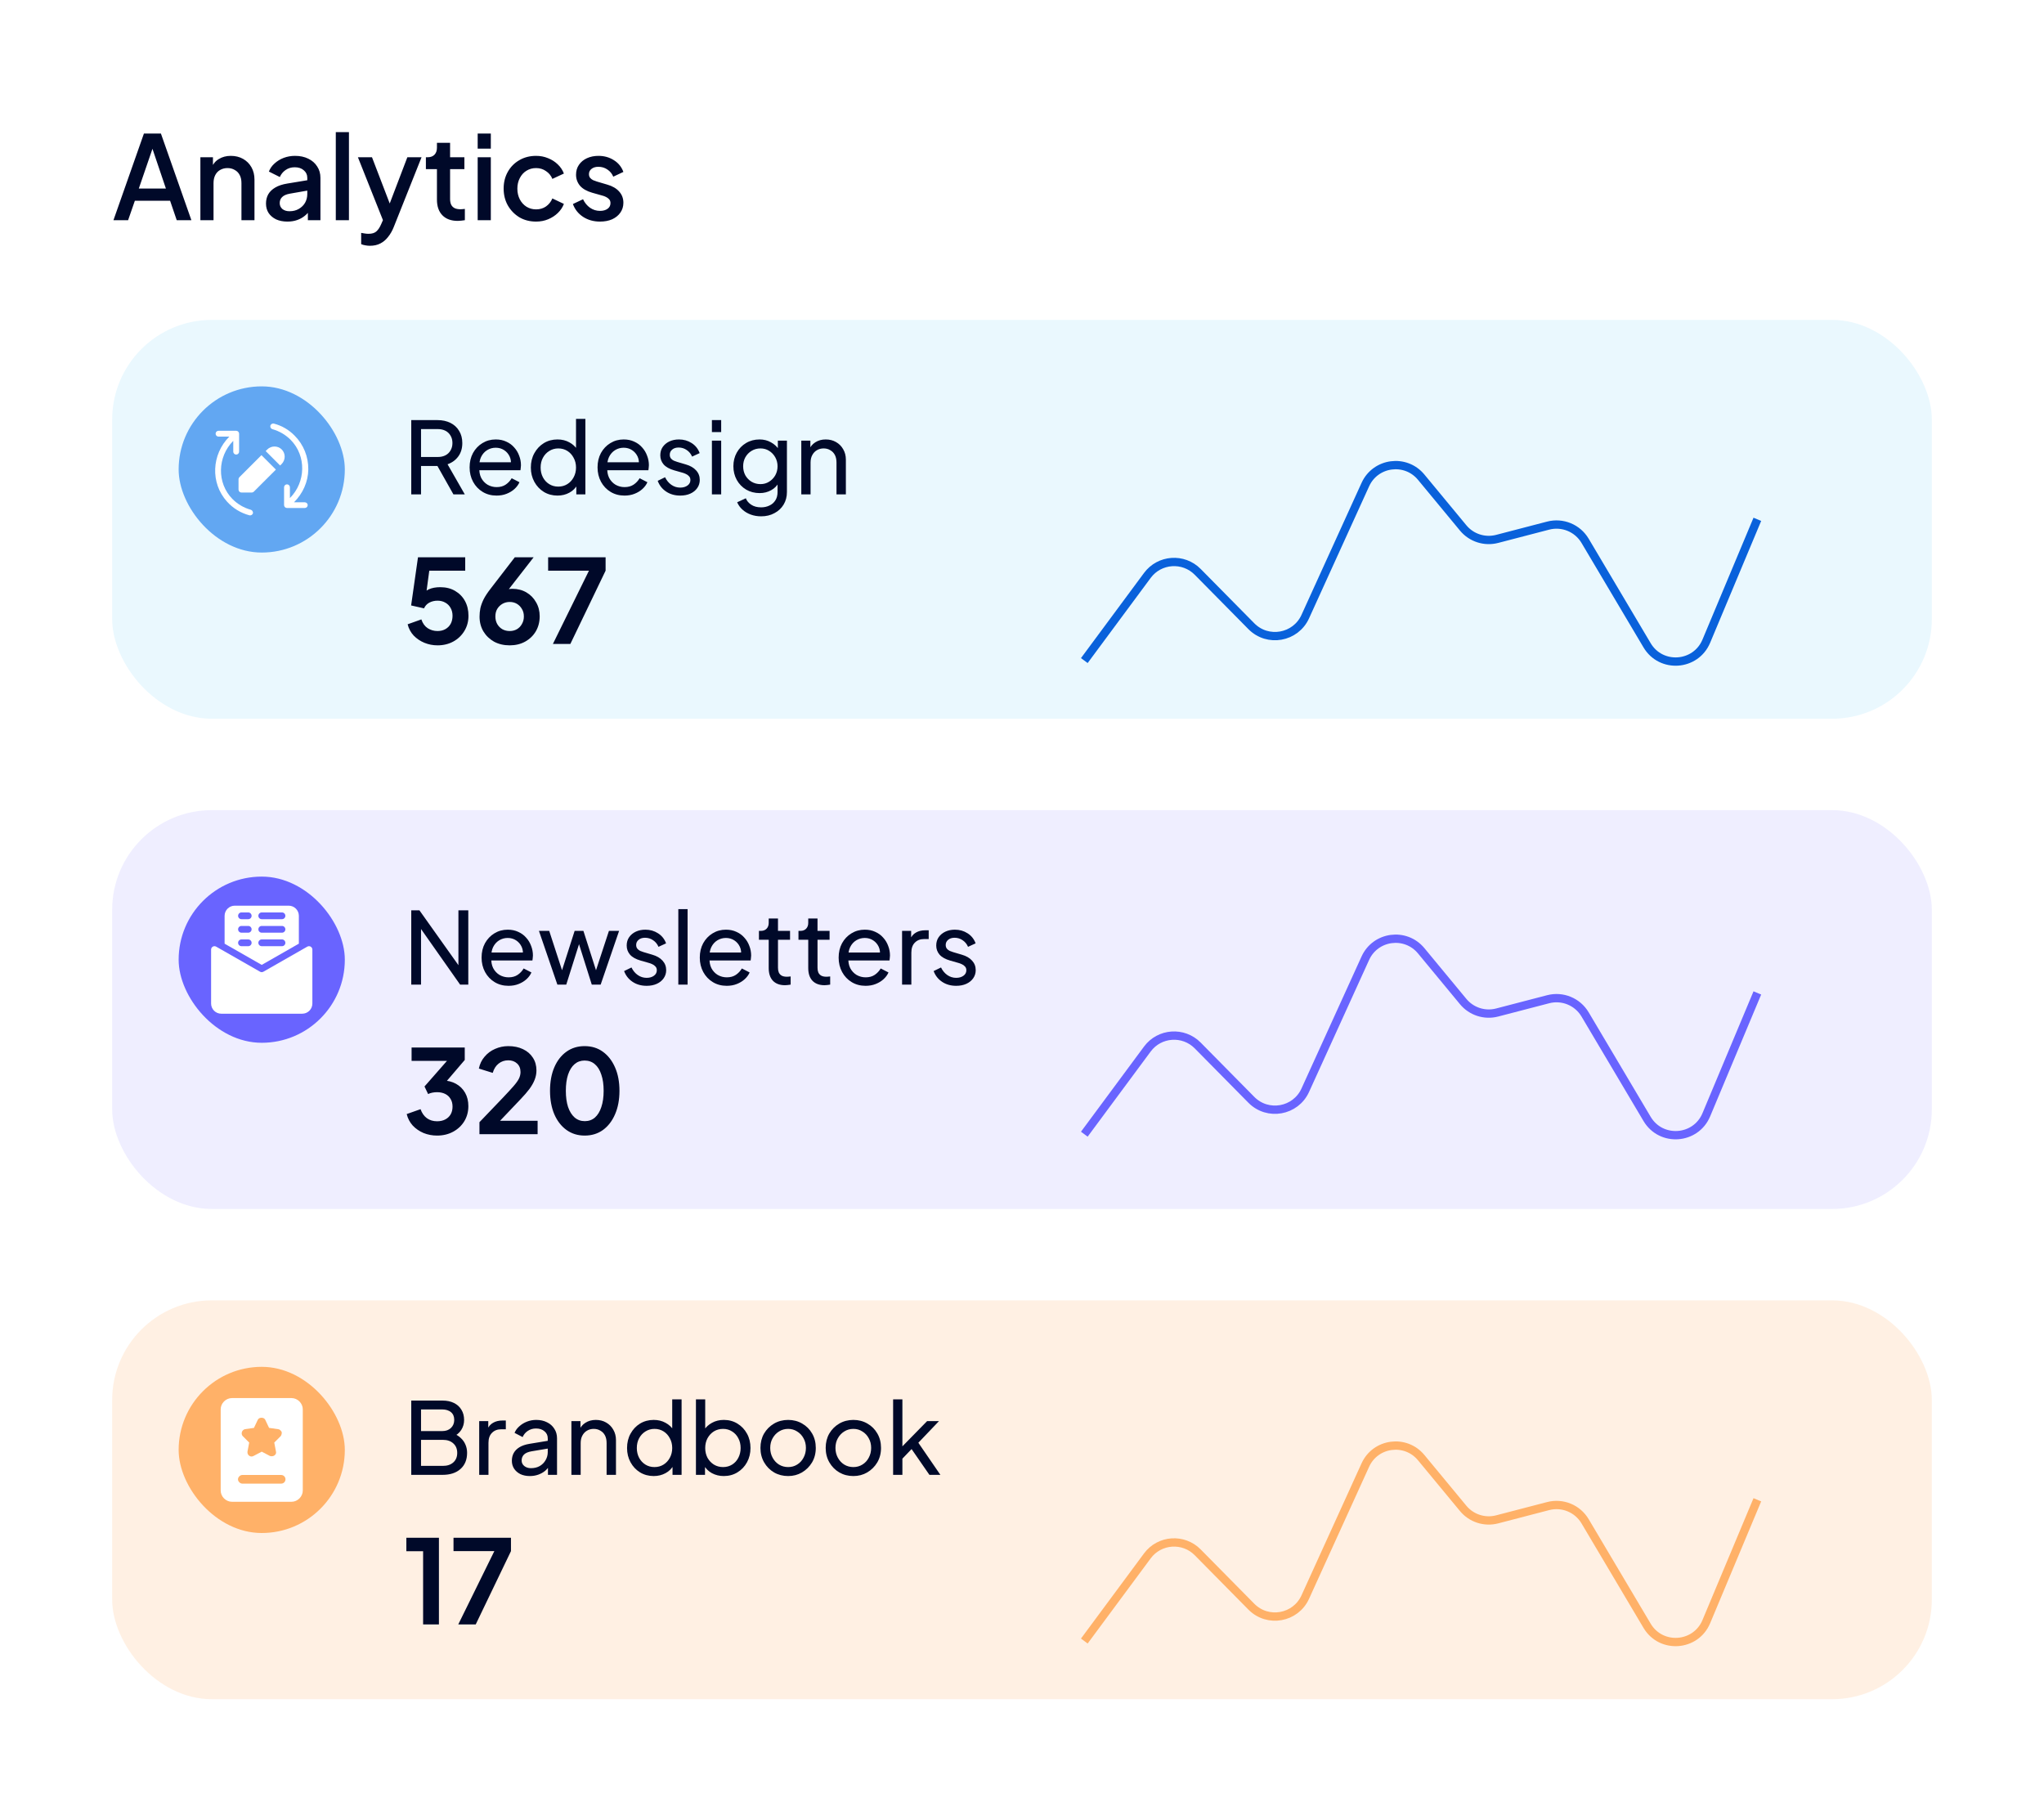 <svg width="246" height="218" viewBox="0 0 246 218" fill="none" xmlns="http://www.w3.org/2000/svg">
<path d="M13.654 26.5L17.322 16.07H19.366L23.034 26.5H21.27L20.472 24.162H16.23L15.418 26.5H13.654ZM16.706 22.692H19.968L18.12 17.232H18.582L16.706 22.692ZM24.117 26.5V18.926H25.629V20.41L25.447 20.214C25.634 19.738 25.933 19.379 26.343 19.136C26.754 18.884 27.23 18.758 27.771 18.758C28.331 18.758 28.826 18.879 29.255 19.122C29.685 19.365 30.021 19.701 30.263 20.13C30.506 20.559 30.627 21.054 30.627 21.614V26.5H29.059V22.034C29.059 21.651 28.989 21.329 28.849 21.068C28.709 20.797 28.509 20.592 28.247 20.452C27.995 20.303 27.706 20.228 27.379 20.228C27.053 20.228 26.759 20.303 26.497 20.452C26.245 20.592 26.049 20.797 25.909 21.068C25.769 21.339 25.699 21.661 25.699 22.034V26.5H24.117ZM34.589 26.668C34.075 26.668 33.623 26.579 33.23 26.402C32.848 26.215 32.549 25.963 32.334 25.646C32.12 25.319 32.013 24.937 32.013 24.498C32.013 24.087 32.101 23.719 32.279 23.392C32.465 23.065 32.75 22.79 33.133 22.566C33.515 22.342 33.996 22.183 34.575 22.09L37.206 21.656V22.902L34.883 23.308C34.462 23.383 34.154 23.518 33.959 23.714C33.763 23.901 33.664 24.143 33.664 24.442C33.664 24.731 33.772 24.969 33.986 25.156C34.211 25.333 34.495 25.422 34.84 25.422C35.27 25.422 35.643 25.329 35.961 25.142C36.287 24.955 36.539 24.708 36.717 24.4C36.894 24.083 36.983 23.733 36.983 23.35V21.404C36.983 21.031 36.843 20.727 36.562 20.494C36.292 20.251 35.928 20.13 35.471 20.13C35.05 20.13 34.682 20.242 34.364 20.466C34.056 20.681 33.828 20.961 33.678 21.306L32.362 20.648C32.502 20.275 32.731 19.948 33.048 19.668C33.366 19.379 33.734 19.155 34.154 18.996C34.584 18.837 35.036 18.758 35.513 18.758C36.11 18.758 36.637 18.87 37.094 19.094C37.561 19.318 37.92 19.631 38.172 20.032C38.434 20.424 38.565 20.881 38.565 21.404V26.5H37.053V25.128L37.374 25.17C37.197 25.478 36.968 25.744 36.688 25.968C36.418 26.192 36.105 26.365 35.751 26.486C35.405 26.607 35.018 26.668 34.589 26.668ZM40.414 26.5V15.902H41.996V26.5H40.414ZM44.518 29.58C44.331 29.58 44.145 29.561 43.958 29.524C43.781 29.496 43.617 29.449 43.468 29.384V28.026C43.58 28.054 43.715 28.077 43.874 28.096C44.032 28.124 44.187 28.138 44.336 28.138C44.775 28.138 45.096 28.04 45.302 27.844C45.517 27.657 45.708 27.368 45.876 26.976L46.38 25.828L46.352 27.158L43.076 18.926H44.77L47.192 25.24H46.618L49.026 18.926H50.734L47.388 27.326C47.211 27.774 46.986 28.166 46.716 28.502C46.455 28.847 46.142 29.113 45.778 29.3C45.423 29.487 45.003 29.58 44.518 29.58ZM55.093 26.584C54.299 26.584 53.683 26.36 53.245 25.912C52.806 25.464 52.587 24.834 52.587 24.022V20.354H51.257V18.926H51.467C51.821 18.926 52.097 18.823 52.293 18.618C52.489 18.413 52.587 18.133 52.587 17.778V17.19H54.169V18.926H55.891V20.354H54.169V23.952C54.169 24.213 54.211 24.437 54.295 24.624C54.379 24.801 54.514 24.941 54.701 25.044C54.887 25.137 55.13 25.184 55.429 25.184C55.503 25.184 55.587 25.179 55.681 25.17C55.774 25.161 55.863 25.151 55.947 25.142V26.5C55.816 26.519 55.671 26.537 55.513 26.556C55.354 26.575 55.214 26.584 55.093 26.584ZM57.49 26.5V18.926H59.072V26.5H57.49ZM57.49 17.89V16.07H59.072V17.89H57.49ZM64.52 26.668C63.764 26.668 63.092 26.495 62.504 26.15C61.925 25.795 61.463 25.319 61.118 24.722C60.782 24.125 60.614 23.448 60.614 22.692C60.614 21.945 60.782 21.273 61.118 20.676C61.454 20.079 61.916 19.612 62.504 19.276C63.092 18.931 63.764 18.758 64.52 18.758C65.033 18.758 65.514 18.851 65.962 19.038C66.41 19.215 66.797 19.463 67.124 19.78C67.46 20.097 67.707 20.466 67.866 20.886L66.48 21.53C66.321 21.138 66.065 20.825 65.71 20.592C65.365 20.349 64.968 20.228 64.52 20.228C64.091 20.228 63.703 20.335 63.358 20.55C63.022 20.755 62.756 21.049 62.56 21.432C62.364 21.805 62.266 22.23 62.266 22.706C62.266 23.182 62.364 23.611 62.56 23.994C62.756 24.367 63.022 24.661 63.358 24.876C63.703 25.091 64.091 25.198 64.52 25.198C64.977 25.198 65.374 25.081 65.71 24.848C66.055 24.605 66.312 24.283 66.48 23.882L67.866 24.54C67.717 24.941 67.474 25.305 67.138 25.632C66.811 25.949 66.424 26.201 65.976 26.388C65.528 26.575 65.043 26.668 64.52 26.668ZM72.212 26.668C71.438 26.668 70.756 26.477 70.168 26.094C69.59 25.711 69.184 25.198 68.95 24.554L70.168 23.98C70.374 24.409 70.654 24.75 71.008 25.002C71.372 25.254 71.774 25.38 72.212 25.38C72.586 25.38 72.889 25.296 73.122 25.128C73.356 24.96 73.472 24.731 73.472 24.442C73.472 24.255 73.421 24.106 73.318 23.994C73.216 23.873 73.085 23.775 72.926 23.7C72.777 23.625 72.623 23.569 72.464 23.532L71.274 23.196C70.621 23.009 70.131 22.729 69.804 22.356C69.487 21.973 69.328 21.53 69.328 21.026C69.328 20.569 69.445 20.172 69.678 19.836C69.912 19.491 70.234 19.225 70.644 19.038C71.055 18.851 71.517 18.758 72.03 18.758C72.721 18.758 73.337 18.931 73.878 19.276C74.42 19.612 74.802 20.083 75.026 20.69L73.808 21.264C73.659 20.9 73.421 20.611 73.094 20.396C72.777 20.181 72.418 20.074 72.016 20.074C71.671 20.074 71.396 20.158 71.19 20.326C70.985 20.485 70.882 20.695 70.882 20.956C70.882 21.133 70.929 21.283 71.022 21.404C71.116 21.516 71.237 21.609 71.386 21.684C71.536 21.749 71.69 21.805 71.848 21.852L73.08 22.216C73.706 22.393 74.186 22.673 74.522 23.056C74.858 23.429 75.026 23.877 75.026 24.4C75.026 24.848 74.905 25.245 74.662 25.59C74.429 25.926 74.102 26.192 73.682 26.388C73.262 26.575 72.772 26.668 72.212 26.668Z" fill="#000929"/>
<rect x="13.5" y="38.5" width="219" height="48" rx="12" fill="#EAF8FE"/>
<rect x="21.5" y="46.5" width="20" height="20" rx="10" fill="#62A7F2"/>
<g clip-path="url(#clip0_220_17568)">
<path d="M36.682 60.453H35.382C36.437 59.399 37.087 57.993 37.104 56.5C37.122 54.972 36.542 53.514 35.453 52.424C34.768 51.722 33.907 51.23 32.976 50.984C32.782 50.931 32.572 51.054 32.536 51.247C32.501 51.423 32.607 51.599 32.782 51.651C33.608 51.88 34.364 52.319 34.978 52.934C36.893 54.866 36.805 58.028 34.891 59.943V58.643C34.891 58.45 34.732 58.292 34.539 58.292C34.346 58.292 34.188 58.45 34.188 58.643V60.786C34.188 60.98 34.346 61.138 34.539 61.138H36.682C36.876 61.138 37.034 60.98 37.034 60.786C37.034 60.611 36.876 60.453 36.682 60.453Z" fill="white"/>
<path d="M30.182 61.349C29.357 61.12 28.601 60.681 27.986 60.066C26.072 58.134 26.16 54.972 28.074 53.057V54.357C28.074 54.55 28.232 54.708 28.426 54.708C28.619 54.708 28.777 54.55 28.777 54.357V52.196C28.777 52.003 28.619 51.845 28.426 51.845H26.3C26.107 51.845 25.949 52.003 25.949 52.196C25.949 52.389 26.107 52.547 26.3 52.547H27.6C25.457 54.691 25.299 58.134 27.319 60.365C28.039 61.173 28.97 61.735 30.007 62.016C30.2 62.069 30.411 61.946 30.446 61.753C30.463 61.577 30.358 61.401 30.182 61.349Z" fill="white"/>
<path d="M33.907 54.093C33.432 53.619 32.642 53.619 32.168 54.093L31.974 54.286L33.714 56.026L33.907 55.833C34.381 55.341 34.381 54.568 33.907 54.093Z" fill="white"/>
<path d="M28.812 57.431C28.742 57.501 28.707 57.589 28.707 57.677V58.924C28.707 59.118 28.865 59.276 29.058 59.276H30.305C30.393 59.276 30.481 59.241 30.551 59.17L33.204 56.518L31.465 54.778L28.812 57.431Z" fill="white"/>
</g>
<path d="M49.496 59.5V50.56H52.652C53.244 50.56 53.764 50.672 54.212 50.896C54.66 51.12 55.008 51.44 55.256 51.856C55.512 52.272 55.64 52.76 55.64 53.32C55.64 53.952 55.48 54.488 55.16 54.928C54.84 55.368 54.408 55.684 53.864 55.876L55.94 59.5H54.572L52.388 55.624L53.168 56.08H50.672V59.5H49.496ZM50.672 55H52.688C53.04 55 53.348 54.932 53.612 54.796C53.876 54.66 54.08 54.464 54.224 54.208C54.376 53.952 54.452 53.656 54.452 53.32C54.452 52.976 54.376 52.68 54.224 52.432C54.08 52.176 53.876 51.98 53.612 51.844C53.348 51.708 53.04 51.64 52.688 51.64H50.672V55ZM59.758 59.644C59.134 59.644 58.578 59.496 58.09 59.2C57.602 58.904 57.218 58.5 56.938 57.988C56.658 57.468 56.518 56.888 56.518 56.248C56.518 55.6 56.654 55.024 56.926 54.52C57.206 54.016 57.582 53.62 58.054 53.332C58.534 53.036 59.07 52.888 59.662 52.888C60.142 52.888 60.566 52.976 60.934 53.152C61.31 53.32 61.626 53.552 61.882 53.848C62.146 54.136 62.346 54.468 62.482 54.844C62.626 55.212 62.698 55.596 62.698 55.996C62.698 56.084 62.69 56.184 62.674 56.296C62.666 56.4 62.654 56.5 62.638 56.596H57.334V55.636H61.99L61.462 56.068C61.534 55.652 61.494 55.28 61.342 54.952C61.19 54.624 60.966 54.364 60.67 54.172C60.374 53.98 60.038 53.884 59.662 53.884C59.286 53.884 58.942 53.98 58.63 54.172C58.318 54.364 58.074 54.64 57.898 55C57.73 55.352 57.662 55.772 57.694 56.26C57.662 56.732 57.734 57.148 57.91 57.508C58.094 57.86 58.35 58.136 58.678 58.336C59.014 58.528 59.378 58.624 59.77 58.624C60.202 58.624 60.566 58.524 60.862 58.324C61.158 58.124 61.398 57.868 61.582 57.556L62.518 58.036C62.39 58.332 62.19 58.604 61.918 58.852C61.654 59.092 61.338 59.284 60.97 59.428C60.61 59.572 60.206 59.644 59.758 59.644ZM67.093 59.644C66.485 59.644 65.937 59.496 65.449 59.2C64.969 58.904 64.589 58.5 64.309 57.988C64.029 57.476 63.889 56.904 63.889 56.272C63.889 55.624 64.029 55.048 64.309 54.544C64.589 54.032 64.969 53.628 65.449 53.332C65.937 53.036 66.485 52.888 67.093 52.888C67.629 52.888 68.105 53.004 68.521 53.236C68.937 53.46 69.265 53.764 69.505 54.148L69.325 54.424V50.416H70.453V59.5H69.361V58.12L69.505 58.312C69.281 58.736 68.953 59.064 68.521 59.296C68.097 59.528 67.621 59.644 67.093 59.644ZM67.189 58.564C67.597 58.564 67.961 58.464 68.281 58.264C68.601 58.064 68.853 57.792 69.037 57.448C69.229 57.096 69.325 56.704 69.325 56.272C69.325 55.832 69.229 55.44 69.037 55.096C68.853 54.744 68.601 54.468 68.281 54.268C67.961 54.068 67.597 53.968 67.189 53.968C66.789 53.968 66.425 54.072 66.097 54.28C65.777 54.48 65.525 54.752 65.341 55.096C65.157 55.432 65.065 55.824 65.065 56.272C65.065 56.704 65.157 57.096 65.341 57.448C65.525 57.792 65.777 58.064 66.097 58.264C66.417 58.464 66.781 58.564 67.189 58.564ZM75.156 59.644C74.532 59.644 73.976 59.496 73.488 59.2C73 58.904 72.616 58.5 72.336 57.988C72.056 57.468 71.916 56.888 71.916 56.248C71.916 55.6 72.052 55.024 72.324 54.52C72.604 54.016 72.98 53.62 73.452 53.332C73.932 53.036 74.468 52.888 75.06 52.888C75.54 52.888 75.964 52.976 76.332 53.152C76.708 53.32 77.024 53.552 77.28 53.848C77.544 54.136 77.744 54.468 77.88 54.844C78.024 55.212 78.096 55.596 78.096 55.996C78.096 56.084 78.088 56.184 78.072 56.296C78.064 56.4 78.052 56.5 78.036 56.596H72.732V55.636H77.388L76.86 56.068C76.932 55.652 76.892 55.28 76.74 54.952C76.588 54.624 76.364 54.364 76.068 54.172C75.772 53.98 75.436 53.884 75.06 53.884C74.684 53.884 74.34 53.98 74.028 54.172C73.716 54.364 73.472 54.64 73.296 55C73.128 55.352 73.06 55.772 73.092 56.26C73.06 56.732 73.132 57.148 73.308 57.508C73.492 57.86 73.748 58.136 74.076 58.336C74.412 58.528 74.776 58.624 75.168 58.624C75.6 58.624 75.964 58.524 76.26 58.324C76.556 58.124 76.796 57.868 76.98 57.556L77.916 58.036C77.788 58.332 77.588 58.604 77.316 58.852C77.052 59.092 76.736 59.284 76.368 59.428C76.008 59.572 75.604 59.644 75.156 59.644ZM81.868 59.644C81.219 59.644 80.656 59.484 80.175 59.164C79.695 58.844 79.356 58.412 79.156 57.868L80.043 57.436C80.228 57.82 80.48 58.124 80.799 58.348C81.12 58.572 81.475 58.684 81.868 58.684C82.219 58.684 82.511 58.6 82.743 58.432C82.975 58.264 83.091 58.044 83.091 57.772C83.091 57.58 83.035 57.428 82.924 57.316C82.82 57.196 82.692 57.104 82.54 57.04C82.388 56.968 82.248 56.916 82.12 56.884L81.147 56.608C80.564 56.44 80.135 56.2 79.864 55.888C79.6 55.576 79.468 55.212 79.468 54.796C79.468 54.412 79.564 54.08 79.755 53.8C79.956 53.512 80.224 53.288 80.559 53.128C80.903 52.968 81.287 52.888 81.712 52.888C82.279 52.888 82.787 53.032 83.236 53.32C83.692 53.608 84.016 54.012 84.207 54.532L83.296 54.952C83.151 54.616 82.936 54.352 82.647 54.16C82.359 53.96 82.035 53.86 81.675 53.86C81.347 53.86 81.088 53.944 80.895 54.112C80.704 54.272 80.608 54.476 80.608 54.724C80.608 54.908 80.656 55.06 80.751 55.18C80.847 55.292 80.963 55.38 81.1 55.444C81.236 55.5 81.368 55.548 81.496 55.588L82.552 55.9C83.079 56.052 83.487 56.288 83.775 56.608C84.072 56.928 84.219 57.312 84.219 57.76C84.219 58.12 84.12 58.444 83.919 58.732C83.719 59.02 83.444 59.244 83.091 59.404C82.74 59.564 82.332 59.644 81.868 59.644ZM85.68 59.5V53.032H86.796V59.5H85.68ZM85.68 52V50.56H86.796V52H85.68ZM91.612 62.14C91.156 62.14 90.732 62.068 90.34 61.924C89.956 61.78 89.624 61.58 89.344 61.324C89.072 61.076 88.864 60.784 88.72 60.448L89.764 59.968C89.876 60.272 90.088 60.528 90.4 60.736C90.72 60.952 91.12 61.06 91.6 61.06C91.968 61.06 92.3 60.988 92.596 60.844C92.9 60.708 93.14 60.5 93.316 60.22C93.492 59.948 93.58 59.616 93.58 59.224V57.772L93.784 57.988C93.56 58.428 93.236 58.764 92.812 58.996C92.396 59.228 91.936 59.344 91.432 59.344C90.824 59.344 90.28 59.204 89.8 58.924C89.32 58.636 88.944 58.248 88.672 57.76C88.4 57.264 88.264 56.716 88.264 56.116C88.264 55.508 88.4 54.96 88.672 54.472C88.944 53.984 89.316 53.6 89.788 53.32C90.268 53.032 90.812 52.888 91.42 52.888C91.924 52.888 92.38 53.004 92.788 53.236C93.204 53.46 93.536 53.772 93.784 54.172L93.616 54.472V53.032H94.708V59.224C94.708 59.784 94.576 60.284 94.312 60.724C94.048 61.164 93.68 61.508 93.208 61.756C92.744 62.012 92.212 62.14 91.612 62.14ZM91.528 58.264C91.912 58.264 92.256 58.168 92.56 57.976C92.872 57.784 93.12 57.528 93.304 57.208C93.488 56.88 93.58 56.516 93.58 56.116C93.58 55.724 93.488 55.364 93.304 55.036C93.12 54.708 92.872 54.448 92.56 54.256C92.256 54.064 91.912 53.968 91.528 53.968C91.136 53.968 90.78 54.064 90.46 54.256C90.14 54.448 89.888 54.708 89.704 55.036C89.528 55.356 89.44 55.716 89.44 56.116C89.44 56.516 89.528 56.88 89.704 57.208C89.888 57.528 90.136 57.784 90.448 57.976C90.768 58.168 91.128 58.264 91.528 58.264ZM96.438 59.5V53.032H97.53V54.292L97.35 54.184C97.51 53.776 97.766 53.46 98.118 53.236C98.478 53.004 98.898 52.888 99.378 52.888C99.842 52.888 100.254 52.992 100.614 53.2C100.982 53.408 101.27 53.696 101.478 54.064C101.694 54.432 101.802 54.848 101.802 55.312V59.5H100.674V55.672C100.674 55.312 100.61 55.008 100.482 54.76C100.354 54.512 100.17 54.32 99.93 54.184C99.698 54.04 99.43 53.968 99.126 53.968C98.822 53.968 98.55 54.04 98.31 54.184C98.078 54.32 97.894 54.516 97.758 54.772C97.622 55.02 97.554 55.32 97.554 55.672V59.5H96.438Z" fill="#000929"/>
<path d="M52.658 77.668C52.107 77.668 51.58 77.565 51.076 77.36C50.581 77.155 50.152 76.865 49.788 76.492C49.433 76.109 49.191 75.657 49.06 75.134L50.712 74.546C50.871 75.022 51.127 75.377 51.482 75.61C51.837 75.834 52.229 75.946 52.658 75.946C53.013 75.946 53.325 75.871 53.596 75.722C53.876 75.563 54.091 75.349 54.24 75.078C54.389 74.798 54.464 74.476 54.464 74.112C54.464 73.748 54.385 73.431 54.226 73.16C54.077 72.889 53.867 72.679 53.596 72.53C53.325 72.371 53.013 72.292 52.658 72.292C52.294 72.292 51.963 72.371 51.664 72.53C51.375 72.689 51.165 72.917 51.034 73.216L49.48 72.866L50.306 67.07H55.99V68.68H51.062L51.776 67.854L51.188 72.222L50.642 71.774C50.903 71.391 51.221 71.111 51.594 70.934C51.977 70.757 52.439 70.668 52.98 70.668C53.671 70.668 54.268 70.817 54.772 71.116C55.285 71.415 55.682 71.821 55.962 72.334C56.242 72.847 56.382 73.44 56.382 74.112C56.382 74.784 56.219 75.391 55.892 75.932C55.565 76.473 55.122 76.898 54.562 77.206C54.002 77.514 53.367 77.668 52.658 77.668ZM61.341 77.668C60.632 77.668 60.002 77.519 59.451 77.22C58.91 76.912 58.485 76.501 58.177 75.988C57.869 75.465 57.715 74.873 57.715 74.21C57.715 73.874 57.748 73.538 57.813 73.202C57.888 72.866 58.019 72.507 58.205 72.124C58.401 71.741 58.681 71.317 59.045 70.85L61.957 67.07H64.225L60.683 71.62L60.375 71.284C60.506 71.181 60.641 71.102 60.781 71.046C60.921 70.981 61.061 70.934 61.201 70.906C61.351 70.878 61.505 70.864 61.663 70.864C62.298 70.864 62.863 71.009 63.357 71.298C63.852 71.587 64.239 71.984 64.519 72.488C64.809 72.983 64.953 73.543 64.953 74.168C64.953 74.84 64.799 75.442 64.491 75.974C64.183 76.497 63.754 76.912 63.203 77.22C62.662 77.519 62.041 77.668 61.341 77.668ZM61.341 75.946C61.659 75.946 61.943 75.876 62.195 75.736C62.457 75.587 62.662 75.377 62.811 75.106C62.97 74.835 63.049 74.532 63.049 74.196C63.049 73.841 62.97 73.538 62.811 73.286C62.662 73.025 62.461 72.819 62.209 72.67C61.957 72.521 61.668 72.446 61.341 72.446C61.024 72.446 60.735 72.521 60.473 72.67C60.212 72.819 60.002 73.025 59.843 73.286C59.694 73.538 59.619 73.841 59.619 74.196C59.619 74.532 59.694 74.835 59.843 75.106C60.002 75.377 60.212 75.587 60.473 75.736C60.735 75.876 61.024 75.946 61.341 75.946ZM66.543 77.5L70.883 68.68H65.969V67.07H72.885V68.68L68.643 77.5H66.543Z" fill="#000929"/>
<g filter="url(#filter0_d_220_17568)">
<path d="M130.5 73.5L138.085 63.255C139.546 61.282 142.422 61.078 144.147 62.825L150.603 69.365C152.573 71.36 155.93 70.763 157.091 68.212L164.321 52.321C165.544 49.632 169.161 49.151 171.044 51.429L176.094 57.535C177.085 58.734 178.68 59.249 180.185 58.857L186.322 57.259C188.047 56.809 189.861 57.556 190.77 59.089L198.229 71.66C199.906 74.488 204.089 74.197 205.359 71.165L211.5 56.5" stroke="#0961DB"/>
</g>
<rect x="13.5" y="97.5" width="219" height="48" rx="12" fill="#EFEEFF"/>
<rect x="21.5" y="105.5" width="20" height="20" rx="10" fill="#6964FF"/>
<g clip-path="url(#clip1_220_17568)">
<path d="M37.391 113.93C37.33 113.894 37.26 113.875 37.189 113.875C37.118 113.875 37.048 113.893 36.986 113.928L31.7 116.947C31.639 116.982 31.57 117 31.5 117C31.429 117 31.36 116.982 31.299 116.947L26.014 113.928C25.952 113.893 25.882 113.875 25.811 113.875C25.74 113.875 25.67 113.894 25.608 113.93C25.547 113.966 25.496 114.017 25.46 114.079C25.425 114.14 25.406 114.21 25.406 114.281V120.781C25.407 121.104 25.535 121.414 25.764 121.643C25.992 121.871 26.302 122 26.625 122H36.375C36.698 122 37.008 121.871 37.236 121.643C37.465 121.414 37.593 121.104 37.594 120.781V114.281C37.594 114.21 37.575 114.14 37.539 114.079C37.504 114.017 37.453 113.966 37.391 113.93Z" fill="white"/>
<path d="M34.75 109H28.25C27.927 109.001 27.618 109.13 27.389 109.358C27.161 109.586 27.032 109.896 27.031 110.219V113.574L31.5 116.126L35.969 113.57V110.219C35.968 109.896 35.839 109.586 35.611 109.358C35.382 109.13 35.073 109.001 34.75 109ZM29.875 113.875H29.062C28.955 113.875 28.851 113.832 28.775 113.756C28.699 113.68 28.656 113.576 28.656 113.469C28.656 113.361 28.699 113.258 28.775 113.181C28.851 113.105 28.955 113.062 29.062 113.062H29.875C29.983 113.062 30.086 113.105 30.162 113.181C30.238 113.258 30.281 113.361 30.281 113.469C30.281 113.576 30.238 113.68 30.162 113.756C30.086 113.832 29.983 113.875 29.875 113.875ZM29.875 112.25H29.062C28.955 112.25 28.851 112.207 28.775 112.131C28.699 112.055 28.656 111.951 28.656 111.844C28.656 111.736 28.699 111.633 28.775 111.556C28.851 111.48 28.955 111.438 29.062 111.438H29.875C29.983 111.438 30.086 111.48 30.162 111.556C30.238 111.633 30.281 111.736 30.281 111.844C30.281 111.951 30.238 112.055 30.162 112.131C30.086 112.207 29.983 112.25 29.875 112.25ZM29.875 110.625H29.062C28.955 110.625 28.851 110.582 28.775 110.506C28.699 110.43 28.656 110.326 28.656 110.219C28.656 110.111 28.699 110.008 28.775 109.931C28.851 109.855 28.955 109.812 29.062 109.812H29.875C29.983 109.812 30.086 109.855 30.162 109.931C30.238 110.008 30.281 110.111 30.281 110.219C30.281 110.326 30.238 110.43 30.162 110.506C30.086 110.582 29.983 110.625 29.875 110.625ZM33.938 113.875H31.5C31.392 113.875 31.289 113.832 31.213 113.756C31.137 113.68 31.094 113.576 31.094 113.469C31.094 113.361 31.137 113.258 31.213 113.181C31.289 113.105 31.392 113.062 31.5 113.062H33.938C34.045 113.062 34.149 113.105 34.225 113.181C34.301 113.258 34.344 113.361 34.344 113.469C34.344 113.576 34.301 113.68 34.225 113.756C34.149 113.832 34.045 113.875 33.938 113.875ZM33.938 112.25H31.5C31.392 112.25 31.289 112.207 31.213 112.131C31.137 112.055 31.094 111.951 31.094 111.844C31.094 111.736 31.137 111.633 31.213 111.556C31.289 111.48 31.392 111.438 31.5 111.438H33.938C34.045 111.438 34.149 111.48 34.225 111.556C34.301 111.633 34.344 111.736 34.344 111.844C34.344 111.951 34.301 112.055 34.225 112.131C34.149 112.207 34.045 112.25 33.938 112.25ZM33.938 110.625H31.5C31.392 110.625 31.289 110.582 31.213 110.506C31.137 110.43 31.094 110.326 31.094 110.219C31.094 110.111 31.137 110.008 31.213 109.931C31.289 109.855 31.392 109.812 31.5 109.812H33.938C34.045 109.812 34.149 109.855 34.225 109.931C34.301 110.008 34.344 110.111 34.344 110.219C34.344 110.326 34.301 110.43 34.225 110.506C34.149 110.582 34.045 110.625 33.938 110.625Z" fill="white"/>
</g>
<path d="M49.496 118.5V109.56H50.48L55.616 116.784L55.172 116.832V109.56H56.36V118.5H55.376L50.264 111.228L50.672 111.18V118.5H49.496ZM61.199 118.644C60.575 118.644 60.019 118.496 59.531 118.2C59.043 117.904 58.659 117.5 58.379 116.988C58.099 116.468 57.959 115.888 57.959 115.248C57.959 114.6 58.095 114.024 58.367 113.52C58.647 113.016 59.023 112.62 59.495 112.332C59.975 112.036 60.511 111.888 61.103 111.888C61.583 111.888 62.007 111.976 62.375 112.152C62.751 112.32 63.067 112.552 63.323 112.848C63.587 113.136 63.787 113.468 63.923 113.844C64.067 114.212 64.139 114.596 64.139 114.996C64.139 115.084 64.131 115.184 64.115 115.296C64.107 115.4 64.095 115.5 64.079 115.596H58.775V114.636H63.431L62.903 115.068C62.975 114.652 62.935 114.28 62.783 113.952C62.631 113.624 62.407 113.364 62.111 113.172C61.815 112.98 61.479 112.884 61.103 112.884C60.727 112.884 60.383 112.98 60.071 113.172C59.759 113.364 59.515 113.64 59.339 114C59.171 114.352 59.103 114.772 59.135 115.26C59.103 115.732 59.175 116.148 59.351 116.508C59.535 116.86 59.791 117.136 60.119 117.336C60.455 117.528 60.819 117.624 61.211 117.624C61.643 117.624 62.007 117.524 62.303 117.324C62.599 117.124 62.839 116.868 63.023 116.556L63.959 117.036C63.831 117.332 63.631 117.604 63.359 117.852C63.095 118.092 62.779 118.284 62.411 118.428C62.051 118.572 61.647 118.644 61.199 118.644ZM67.082 118.5L64.862 112.032H66.099L67.862 117.444L67.43 117.432L69.159 112.032H70.215L71.942 117.432L71.51 117.444L73.287 112.032H74.51L72.29 118.5H71.222L69.519 113.1H69.855L68.15 118.5H67.082ZM77.825 118.644C77.177 118.644 76.612 118.484 76.132 118.164C75.653 117.844 75.312 117.412 75.112 116.868L76.001 116.436C76.184 116.82 76.436 117.124 76.757 117.348C77.076 117.572 77.433 117.684 77.825 117.684C78.177 117.684 78.469 117.6 78.701 117.432C78.933 117.264 79.049 117.044 79.049 116.772C79.049 116.58 78.993 116.428 78.88 116.316C78.776 116.196 78.648 116.104 78.496 116.04C78.344 115.968 78.204 115.916 78.076 115.884L77.105 115.608C76.52 115.44 76.093 115.2 75.82 114.888C75.556 114.576 75.424 114.212 75.424 113.796C75.424 113.412 75.52 113.08 75.713 112.8C75.912 112.512 76.18 112.288 76.516 112.128C76.861 111.968 77.245 111.888 77.668 111.888C78.237 111.888 78.745 112.032 79.192 112.32C79.648 112.608 79.972 113.012 80.165 113.532L79.252 113.952C79.109 113.616 78.892 113.352 78.605 113.16C78.317 112.96 77.993 112.86 77.632 112.86C77.305 112.86 77.044 112.944 76.853 113.112C76.66 113.272 76.564 113.476 76.564 113.724C76.564 113.908 76.612 114.06 76.709 114.18C76.805 114.292 76.921 114.38 77.056 114.444C77.192 114.5 77.325 114.548 77.453 114.588L78.508 114.9C79.037 115.052 79.445 115.288 79.733 115.608C80.028 115.928 80.177 116.312 80.177 116.76C80.177 117.12 80.076 117.444 79.876 117.732C79.677 118.02 79.4 118.244 79.049 118.404C78.697 118.564 78.288 118.644 77.825 118.644ZM81.637 118.5V109.416H82.753V118.5H81.637ZM87.461 118.644C86.837 118.644 86.281 118.496 85.793 118.2C85.305 117.904 84.921 117.5 84.641 116.988C84.361 116.468 84.221 115.888 84.221 115.248C84.221 114.6 84.357 114.024 84.629 113.52C84.909 113.016 85.285 112.62 85.757 112.332C86.237 112.036 86.773 111.888 87.365 111.888C87.845 111.888 88.269 111.976 88.637 112.152C89.013 112.32 89.329 112.552 89.585 112.848C89.849 113.136 90.049 113.468 90.185 113.844C90.329 114.212 90.401 114.596 90.401 114.996C90.401 115.084 90.393 115.184 90.377 115.296C90.369 115.4 90.357 115.5 90.341 115.596H85.037V114.636H89.693L89.165 115.068C89.237 114.652 89.197 114.28 89.045 113.952C88.893 113.624 88.669 113.364 88.373 113.172C88.077 112.98 87.741 112.884 87.365 112.884C86.989 112.884 86.645 112.98 86.333 113.172C86.021 113.364 85.777 113.64 85.601 114C85.433 114.352 85.365 114.772 85.397 115.26C85.365 115.732 85.437 116.148 85.613 116.508C85.797 116.86 86.053 117.136 86.381 117.336C86.717 117.528 87.081 117.624 87.473 117.624C87.905 117.624 88.269 117.524 88.565 117.324C88.861 117.124 89.101 116.868 89.285 116.556L90.221 117.036C90.093 117.332 89.893 117.604 89.621 117.852C89.357 118.092 89.041 118.284 88.673 118.428C88.313 118.572 87.909 118.644 87.461 118.644ZM94.484 118.572C93.852 118.572 93.364 118.392 93.02 118.032C92.684 117.672 92.516 117.164 92.516 116.508V113.1H91.34V112.032H91.58C91.868 112.032 92.096 111.944 92.264 111.768C92.432 111.592 92.516 111.36 92.516 111.072V110.544H93.632V112.032H95.084V113.1H93.632V116.472C93.632 116.688 93.664 116.876 93.728 117.036C93.8 117.196 93.916 117.324 94.076 117.42C94.236 117.508 94.448 117.552 94.712 117.552C94.768 117.552 94.836 117.548 94.916 117.54C95.004 117.532 95.084 117.524 95.156 117.516V118.5C95.052 118.524 94.936 118.54 94.808 118.548C94.68 118.564 94.572 118.572 94.484 118.572ZM99.242 118.572C98.61 118.572 98.122 118.392 97.778 118.032C97.442 117.672 97.274 117.164 97.274 116.508V113.1H96.098V112.032H96.338C96.626 112.032 96.854 111.944 97.022 111.768C97.19 111.592 97.274 111.36 97.274 111.072V110.544H98.39V112.032H99.842V113.1H98.39V116.472C98.39 116.688 98.422 116.876 98.486 117.036C98.558 117.196 98.674 117.324 98.834 117.42C98.994 117.508 99.206 117.552 99.47 117.552C99.526 117.552 99.594 117.548 99.674 117.54C99.762 117.532 99.842 117.524 99.914 117.516V118.5C99.81 118.524 99.694 118.54 99.566 118.548C99.438 118.564 99.33 118.572 99.242 118.572ZM104.172 118.644C103.548 118.644 102.992 118.496 102.504 118.2C102.016 117.904 101.632 117.5 101.352 116.988C101.072 116.468 100.932 115.888 100.932 115.248C100.932 114.6 101.068 114.024 101.34 113.52C101.62 113.016 101.996 112.62 102.468 112.332C102.948 112.036 103.484 111.888 104.076 111.888C104.556 111.888 104.98 111.976 105.348 112.152C105.724 112.32 106.04 112.552 106.296 112.848C106.56 113.136 106.76 113.468 106.896 113.844C107.04 114.212 107.112 114.596 107.112 114.996C107.112 115.084 107.104 115.184 107.088 115.296C107.08 115.4 107.068 115.5 107.052 115.596H101.748V114.636H106.404L105.876 115.068C105.948 114.652 105.908 114.28 105.756 113.952C105.604 113.624 105.38 113.364 105.084 113.172C104.788 112.98 104.452 112.884 104.076 112.884C103.7 112.884 103.356 112.98 103.044 113.172C102.732 113.364 102.488 113.64 102.312 114C102.144 114.352 102.076 114.772 102.108 115.26C102.076 115.732 102.148 116.148 102.324 116.508C102.508 116.86 102.764 117.136 103.092 117.336C103.428 117.528 103.792 117.624 104.184 117.624C104.616 117.624 104.98 117.524 105.276 117.324C105.572 117.124 105.812 116.868 105.996 116.556L106.932 117.036C106.804 117.332 106.604 117.604 106.332 117.852C106.068 118.092 105.752 118.284 105.384 118.428C105.024 118.572 104.62 118.644 104.172 118.644ZM108.567 118.5V112.032H109.659V113.22L109.539 113.052C109.691 112.684 109.923 112.412 110.235 112.236C110.547 112.052 110.927 111.96 111.375 111.96H111.771V113.016H111.207C110.751 113.016 110.383 113.16 110.103 113.448C109.823 113.728 109.683 114.128 109.683 114.648V118.5H108.567ZM115.078 118.644C114.43 118.644 113.866 118.484 113.386 118.164C112.906 117.844 112.566 117.412 112.366 116.868L113.254 116.436C113.438 116.82 113.69 117.124 114.01 117.348C114.33 117.572 114.686 117.684 115.078 117.684C115.43 117.684 115.722 117.6 115.954 117.432C116.186 117.264 116.302 117.044 116.302 116.772C116.302 116.58 116.246 116.428 116.134 116.316C116.03 116.196 115.902 116.104 115.75 116.04C115.598 115.968 115.458 115.916 115.33 115.884L114.358 115.608C113.774 115.44 113.346 115.2 113.074 114.888C112.81 114.576 112.678 114.212 112.678 113.796C112.678 113.412 112.774 113.08 112.966 112.8C113.166 112.512 113.434 112.288 113.77 112.128C114.114 111.968 114.498 111.888 114.922 111.888C115.49 111.888 115.998 112.032 116.446 112.32C116.902 112.608 117.226 113.012 117.418 113.532L116.506 113.952C116.362 113.616 116.146 113.352 115.858 113.16C115.57 112.96 115.246 112.86 114.886 112.86C114.558 112.86 114.298 112.944 114.106 113.112C113.914 113.272 113.818 113.476 113.818 113.724C113.818 113.908 113.866 114.06 113.962 114.18C114.058 114.292 114.174 114.38 114.31 114.444C114.446 114.5 114.578 114.548 114.706 114.588L115.762 114.9C116.29 115.052 116.698 115.288 116.986 115.608C117.282 115.928 117.43 116.312 117.43 116.76C117.43 117.12 117.33 117.444 117.13 117.732C116.93 118.02 116.654 118.244 116.302 118.404C115.95 118.564 115.542 118.644 115.078 118.644Z" fill="#000929"/>
<path d="M52.602 136.668C52.033 136.668 51.491 136.565 50.978 136.36C50.474 136.145 50.04 135.847 49.676 135.464C49.321 135.072 49.079 134.61 48.948 134.078L50.614 133.49C50.782 133.966 51.039 134.33 51.384 134.582C51.729 134.825 52.135 134.946 52.602 134.946C52.975 134.946 53.297 134.876 53.568 134.736C53.848 134.596 54.067 134.395 54.226 134.134C54.385 133.863 54.464 133.546 54.464 133.182C54.464 132.818 54.385 132.51 54.226 132.258C54.077 131.997 53.862 131.796 53.582 131.656C53.302 131.516 52.971 131.446 52.588 131.446C52.411 131.446 52.224 131.465 52.028 131.502C51.841 131.539 51.673 131.595 51.524 131.67L51.09 130.76L53.792 127.68H49.536V126.07H55.934V127.568L53.218 130.746L53.246 130.032C53.871 130.041 54.417 130.177 54.884 130.438C55.351 130.699 55.715 131.059 55.976 131.516C56.237 131.973 56.368 132.51 56.368 133.126C56.368 133.798 56.205 134.405 55.878 134.946C55.551 135.478 55.103 135.898 54.534 136.206C53.965 136.514 53.321 136.668 52.602 136.668ZM57.703 136.5V135.058L60.531 132.104C61.091 131.516 61.52 131.049 61.819 130.704C62.127 130.349 62.341 130.046 62.463 129.794C62.584 129.542 62.645 129.285 62.645 129.024C62.645 128.585 62.505 128.24 62.225 127.988C61.954 127.736 61.604 127.61 61.175 127.61C60.727 127.61 60.339 127.741 60.013 128.002C59.686 128.254 59.448 128.627 59.299 129.122L57.633 128.604C57.745 128.053 57.973 127.577 58.319 127.176C58.664 126.765 59.084 126.453 59.579 126.238C60.083 126.014 60.615 125.902 61.175 125.902C61.847 125.902 62.435 126.023 62.939 126.266C63.452 126.509 63.849 126.849 64.129 127.288C64.418 127.727 64.563 128.24 64.563 128.828C64.563 129.201 64.493 129.57 64.353 129.934C64.213 130.298 64.003 130.671 63.723 131.054C63.443 131.427 63.079 131.847 62.631 132.314L60.181 134.89H64.703V136.5H57.703ZM70.368 136.668C69.537 136.668 68.809 136.444 68.184 135.996C67.559 135.548 67.069 134.918 66.714 134.106C66.369 133.294 66.196 132.351 66.196 131.278C66.196 130.195 66.369 129.253 66.714 128.45C67.059 127.647 67.545 127.022 68.17 126.574C68.795 126.126 69.523 125.902 70.354 125.902C71.203 125.902 71.936 126.126 72.552 126.574C73.177 127.022 73.667 127.652 74.022 128.464C74.377 129.267 74.554 130.205 74.554 131.278C74.554 132.351 74.377 133.294 74.022 134.106C73.677 134.909 73.191 135.539 72.566 135.996C71.941 136.444 71.208 136.668 70.368 136.668ZM70.382 134.932C70.858 134.932 71.264 134.787 71.6 134.498C71.936 134.199 72.193 133.779 72.37 133.238C72.557 132.687 72.65 132.034 72.65 131.278C72.65 130.522 72.557 129.873 72.37 129.332C72.193 128.781 71.931 128.361 71.586 128.072C71.25 127.783 70.839 127.638 70.354 127.638C69.887 127.638 69.486 127.783 69.15 128.072C68.814 128.361 68.553 128.781 68.366 129.332C68.189 129.873 68.1 130.522 68.1 131.278C68.1 132.025 68.189 132.673 68.366 133.224C68.553 133.765 68.814 134.185 69.15 134.484C69.495 134.783 69.906 134.932 70.382 134.932Z" fill="#000929"/>
<g filter="url(#filter1_d_220_17568)">
<path d="M130.5 132.5L138.085 122.255C139.546 120.282 142.422 120.078 144.147 121.825L150.603 128.365C152.573 130.36 155.93 129.763 157.091 127.212L164.321 111.321C165.544 108.632 169.161 108.151 171.044 110.429L176.094 116.535C177.085 117.734 178.68 118.249 180.185 117.857L186.322 116.259C188.047 115.809 189.861 116.556 190.77 118.089L198.229 130.661C199.906 133.488 204.089 133.197 205.359 130.165L211.5 115.5" stroke="#6964FF"/>
</g>
<rect x="13.5" y="156.5" width="219" height="48" rx="12" fill="#FFC793" fill-opacity="0.25"/>
<rect x="21.5" y="164.5" width="20" height="20" rx="10" fill="#FFB168"/>
<path d="M27.912 180.74H35.088C35.816 180.74 36.44 180.116 36.44 179.388V169.612C36.44 168.884 35.816 168.26 35.088 168.26H27.912C27.184 168.26 26.56 168.884 26.56 169.612V179.388C26.56 180.116 27.184 180.74 27.912 180.74ZM29.108 172.368C29.16 172.16 29.316 172.056 29.472 172.004L30.564 171.848L31.032 170.86C31.188 170.548 31.76 170.548 31.916 170.86L32.384 171.848L33.476 172.004C33.632 172.004 33.788 172.16 33.892 172.316C33.944 172.472 33.892 172.68 33.788 172.836L33.008 173.616L33.216 174.708C33.268 174.916 33.164 175.072 33.008 175.176C32.852 175.28 32.644 175.28 32.488 175.228L31.5 174.708L30.512 175.228C30.148 175.436 29.732 175.124 29.784 174.708L29.992 173.616L29.212 172.836C29.108 172.732 29.056 172.524 29.108 172.368ZM29.16 177.516H33.84C34.152 177.516 34.36 177.776 34.36 178.036C34.36 178.296 34.152 178.556 33.84 178.556H29.16C28.9 178.556 28.64 178.296 28.64 178.036C28.64 177.776 28.9 177.516 29.16 177.516Z" fill="white"/>
<path d="M49.496 177.5V168.56H53.252C53.788 168.56 54.248 168.656 54.632 168.848C55.024 169.04 55.324 169.312 55.532 169.664C55.748 170.008 55.856 170.42 55.856 170.9C55.856 171.34 55.74 171.74 55.508 172.1C55.284 172.452 54.952 172.728 54.512 172.928L54.5 172.484C54.884 172.628 55.2 172.82 55.448 173.06C55.704 173.292 55.896 173.564 56.024 173.876C56.152 174.18 56.216 174.504 56.216 174.848C56.216 175.672 55.952 176.32 55.424 176.792C54.896 177.264 54.176 177.5 53.264 177.5H49.496ZM50.672 176.42H53.312C53.832 176.42 54.248 176.28 54.56 176C54.872 175.72 55.028 175.34 55.028 174.86C55.028 174.38 54.872 174 54.56 173.72C54.248 173.432 53.832 173.288 53.312 173.288H50.672V176.42ZM50.672 172.232H53.228C53.66 172.232 54.008 172.108 54.272 171.86C54.536 171.604 54.668 171.28 54.668 170.888C54.668 170.48 54.536 170.168 54.272 169.952C54.008 169.736 53.66 169.628 53.228 169.628H50.672V172.232ZM57.673 177.5V171.032H58.765V172.22L58.645 172.052C58.797 171.684 59.029 171.412 59.341 171.236C59.653 171.052 60.033 170.96 60.481 170.96H60.877V172.016H60.313C59.857 172.016 59.489 172.16 59.209 172.448C58.929 172.728 58.789 173.128 58.789 173.648V177.5H57.673ZM63.764 177.644C63.34 177.644 62.964 177.568 62.636 177.416C62.316 177.256 62.064 177.04 61.88 176.768C61.696 176.488 61.604 176.168 61.604 175.808C61.604 175.464 61.676 175.156 61.82 174.884C61.972 174.604 62.204 174.368 62.516 174.176C62.836 173.984 63.236 173.848 63.716 173.768L66.116 173.372V174.308L63.968 174.668C63.552 174.74 63.248 174.872 63.056 175.064C62.872 175.256 62.78 175.492 62.78 175.772C62.78 176.036 62.884 176.256 63.092 176.432C63.308 176.608 63.576 176.696 63.896 176.696C64.304 176.696 64.656 176.612 64.952 176.444C65.256 176.268 65.492 176.032 65.66 175.736C65.836 175.44 65.924 175.112 65.924 174.752V173.108C65.924 172.756 65.792 172.472 65.528 172.256C65.272 172.032 64.932 171.92 64.508 171.92C64.14 171.92 63.812 172.016 63.524 172.208C63.244 172.392 63.036 172.64 62.9 172.952L61.928 172.448C62.048 172.152 62.24 171.888 62.504 171.656C62.768 171.416 63.076 171.228 63.428 171.092C63.78 170.956 64.148 170.888 64.532 170.888C65.028 170.888 65.464 170.984 65.84 171.176C66.216 171.36 66.508 171.62 66.716 171.956C66.932 172.284 67.04 172.668 67.04 173.108V177.5H65.948V176.276L66.152 176.348C66.016 176.604 65.832 176.828 65.6 177.02C65.368 177.212 65.096 177.364 64.784 177.476C64.472 177.588 64.132 177.644 63.764 177.644ZM68.77 177.5V171.032H69.862V172.292L69.682 172.184C69.842 171.776 70.098 171.46 70.45 171.236C70.81 171.004 71.23 170.888 71.71 170.888C72.174 170.888 72.586 170.992 72.946 171.2C73.314 171.408 73.602 171.696 73.81 172.064C74.026 172.432 74.134 172.848 74.134 173.312V177.5H73.006V173.672C73.006 173.312 72.942 173.008 72.814 172.76C72.686 172.512 72.502 172.32 72.262 172.184C72.03 172.04 71.762 171.968 71.458 171.968C71.154 171.968 70.882 172.04 70.642 172.184C70.41 172.32 70.226 172.516 70.09 172.772C69.954 173.02 69.886 173.32 69.886 173.672V177.5H68.77ZM78.671 177.644C78.063 177.644 77.515 177.496 77.027 177.2C76.547 176.904 76.167 176.5 75.887 175.988C75.607 175.476 75.467 174.904 75.467 174.272C75.467 173.624 75.607 173.048 75.887 172.544C76.167 172.032 76.547 171.628 77.027 171.332C77.515 171.036 78.063 170.888 78.671 170.888C79.207 170.888 79.683 171.004 80.099 171.236C80.515 171.46 80.843 171.764 81.083 172.148L80.903 172.424V168.416H82.031V177.5H80.939V176.12L81.083 176.312C80.859 176.736 80.531 177.064 80.099 177.296C79.675 177.528 79.199 177.644 78.671 177.644ZM78.767 176.564C79.175 176.564 79.539 176.464 79.859 176.264C80.179 176.064 80.431 175.792 80.615 175.448C80.807 175.096 80.903 174.704 80.903 174.272C80.903 173.832 80.807 173.44 80.615 173.096C80.431 172.744 80.179 172.468 79.859 172.268C79.539 172.068 79.175 171.968 78.767 171.968C78.367 171.968 78.003 172.072 77.675 172.28C77.355 172.48 77.103 172.752 76.919 173.096C76.735 173.432 76.643 173.824 76.643 174.272C76.643 174.704 76.735 175.096 76.919 175.448C77.103 175.792 77.355 176.064 77.675 176.264C77.995 176.464 78.359 176.564 78.767 176.564ZM87.106 177.644C86.587 177.644 86.111 177.528 85.678 177.296C85.254 177.064 84.927 176.736 84.695 176.312L84.85 176.12V177.5H83.758V168.416H84.874V172.424L84.707 172.148C84.947 171.764 85.275 171.46 85.691 171.236C86.106 171.004 86.582 170.888 87.118 170.888C87.727 170.888 88.27 171.036 88.751 171.332C89.239 171.628 89.623 172.032 89.903 172.544C90.183 173.048 90.323 173.624 90.323 174.272C90.323 174.904 90.183 175.476 89.903 175.988C89.623 176.5 89.239 176.904 88.751 177.2C88.27 177.496 87.722 177.644 87.106 177.644ZM87.022 176.564C87.43 176.564 87.794 176.464 88.115 176.264C88.434 176.064 88.683 175.792 88.859 175.448C89.043 175.096 89.135 174.704 89.135 174.272C89.135 173.824 89.043 173.432 88.859 173.096C88.683 172.752 88.434 172.48 88.115 172.28C87.794 172.072 87.43 171.968 87.022 171.968C86.615 171.968 86.246 172.068 85.918 172.268C85.599 172.468 85.343 172.744 85.15 173.096C84.966 173.44 84.874 173.832 84.874 174.272C84.874 174.704 84.966 175.096 85.15 175.448C85.343 175.792 85.599 176.064 85.918 176.264C86.246 176.464 86.615 176.564 87.022 176.564ZM94.858 177.644C94.234 177.644 93.67 177.5 93.166 177.212C92.662 176.916 92.262 176.512 91.966 176C91.67 175.488 91.522 174.908 91.522 174.26C91.522 173.612 91.666 173.036 91.954 172.532C92.25 172.028 92.65 171.628 93.154 171.332C93.658 171.036 94.226 170.888 94.858 170.888C95.482 170.888 96.046 171.036 96.55 171.332C97.054 171.62 97.45 172.016 97.738 172.52C98.034 173.024 98.182 173.604 98.182 174.26C98.182 174.916 98.03 175.5 97.726 176.012C97.422 176.516 97.018 176.916 96.514 177.212C96.018 177.5 95.466 177.644 94.858 177.644ZM94.858 176.564C95.258 176.564 95.618 176.464 95.938 176.264C96.266 176.064 96.522 175.788 96.706 175.436C96.898 175.084 96.994 174.692 96.994 174.26C96.994 173.82 96.898 173.432 96.706 173.096C96.522 172.752 96.266 172.48 95.938 172.28C95.618 172.072 95.258 171.968 94.858 171.968C94.45 171.968 94.082 172.072 93.754 172.28C93.434 172.48 93.178 172.752 92.986 173.096C92.794 173.432 92.698 173.82 92.698 174.26C92.698 174.692 92.794 175.084 92.986 175.436C93.178 175.788 93.434 176.064 93.754 176.264C94.082 176.464 94.45 176.564 94.858 176.564ZM102.709 177.644C102.085 177.644 101.521 177.5 101.017 177.212C100.513 176.916 100.113 176.512 99.817 176C99.521 175.488 99.373 174.908 99.373 174.26C99.373 173.612 99.517 173.036 99.805 172.532C100.101 172.028 100.501 171.628 101.005 171.332C101.509 171.036 102.077 170.888 102.709 170.888C103.333 170.888 103.897 171.036 104.401 171.332C104.905 171.62 105.301 172.016 105.589 172.52C105.885 173.024 106.033 173.604 106.033 174.26C106.033 174.916 105.881 175.5 105.577 176.012C105.273 176.516 104.869 176.916 104.365 177.212C103.869 177.5 103.317 177.644 102.709 177.644ZM102.709 176.564C103.109 176.564 103.469 176.464 103.789 176.264C104.117 176.064 104.373 175.788 104.557 175.436C104.749 175.084 104.845 174.692 104.845 174.26C104.845 173.82 104.749 173.432 104.557 173.096C104.373 172.752 104.117 172.48 103.789 172.28C103.469 172.072 103.109 171.968 102.709 171.968C102.301 171.968 101.933 172.072 101.605 172.28C101.285 172.48 101.029 172.752 100.837 173.096C100.645 173.432 100.549 173.82 100.549 174.26C100.549 174.692 100.645 175.084 100.837 175.436C101.029 175.788 101.285 176.064 101.605 176.264C101.933 176.464 102.301 176.564 102.709 176.564ZM107.489 177.5V168.416H108.605V174.644L108.149 174.536L111.581 171.032H113.009L110.525 173.636L113.177 177.5H111.857L109.433 173.996L110.129 173.96L108.245 175.928L108.605 175.112V177.5H107.489Z" fill="#000929"/>
<path d="M50.922 195.5V186.694H48.906V185.07H52.826V195.5H50.922ZM55.154 195.5L59.495 186.68H54.581V185.07H61.496V186.68L57.255 195.5H55.154Z" fill="#000929"/>
<g filter="url(#filter2_d_220_17568)">
<path d="M130.5 191.5L138.085 181.255C139.546 179.282 142.422 179.078 144.147 180.825L150.603 187.365C152.573 189.36 155.93 188.763 157.091 186.212L164.321 170.321C165.544 167.632 169.161 167.151 171.044 169.429L176.094 175.535C177.085 176.734 178.68 177.249 180.185 176.857L186.322 175.259C188.047 174.809 189.861 175.556 190.77 177.089L198.229 189.661C199.906 192.488 204.089 192.197 205.359 189.165L211.5 174.5" stroke="#FFB168"/>
</g>
<defs>
<filter id="filter0_d_220_17568" x="120.098" y="45.477" width="101.863" height="44.643" filterUnits="userSpaceOnUse" color-interpolation-filters="sRGB">
<feFlood flood-opacity="0" result="BackgroundImageFix"/>
<feColorMatrix in="SourceAlpha" type="matrix" values="0 0 0 0 0 0 0 0 0 0 0 0 0 0 0 0 0 0 127 0" result="hardAlpha"/>
<feOffset dy="6"/>
<feGaussianBlur stdDeviation="5"/>
<feComposite in2="hardAlpha" operator="out"/>
<feColorMatrix type="matrix" values="0 0 0 0 0.004 0 0 0 0 0.361 0 0 0 0 0.863 0 0 0 0.82 0"/>
<feBlend mode="normal" in2="BackgroundImageFix" result="effect1_dropShadow_220_17568"/>
<feBlend mode="normal" in="SourceGraphic" in2="effect1_dropShadow_220_17568" result="shape"/>
</filter>
<filter id="filter1_d_220_17568" x="120.098" y="102.477" width="101.863" height="44.643" filterUnits="userSpaceOnUse" color-interpolation-filters="sRGB">
<feFlood flood-opacity="0" result="BackgroundImageFix"/>
<feColorMatrix in="SourceAlpha" type="matrix" values="0 0 0 0 0 0 0 0 0 0 0 0 0 0 0 0 0 0 127 0" result="hardAlpha"/>
<feOffset dy="4"/>
<feGaussianBlur stdDeviation="5"/>
<feComposite in2="hardAlpha" operator="out"/>
<feColorMatrix type="matrix" values="0 0 0 0 0.414 0 0 0 0 0.393 0 0 0 0 1 0 0 0 1 0"/>
<feBlend mode="normal" in2="BackgroundImageFix" result="effect1_dropShadow_220_17568"/>
<feBlend mode="normal" in="SourceGraphic" in2="effect1_dropShadow_220_17568" result="shape"/>
</filter>
<filter id="filter2_d_220_17568" x="120.098" y="163.477" width="101.863" height="44.643" filterUnits="userSpaceOnUse" color-interpolation-filters="sRGB">
<feFlood flood-opacity="0" result="BackgroundImageFix"/>
<feColorMatrix in="SourceAlpha" type="matrix" values="0 0 0 0 0 0 0 0 0 0 0 0 0 0 0 0 0 0 127 0" result="hardAlpha"/>
<feOffset dy="6"/>
<feGaussianBlur stdDeviation="5"/>
<feComposite in2="hardAlpha" operator="out"/>
<feColorMatrix type="matrix" values="0 0 0 0 0.994 0 0 0 0 0.467 0 0 0 0 0.057 0 0 0 1 0"/>
<feBlend mode="normal" in2="BackgroundImageFix" result="effect1_dropShadow_220_17568"/>
<feBlend mode="normal" in="SourceGraphic" in2="effect1_dropShadow_220_17568" result="shape"/>
</filter>
<clipPath id="clip0_220_17568">
<rect width="13" height="13" fill="white" transform="translate(25 50)"/>
</clipPath>
<clipPath id="clip1_220_17568">
<rect width="13" height="13" fill="white" transform="translate(25 109)"/>
</clipPath>
</defs>
</svg>
